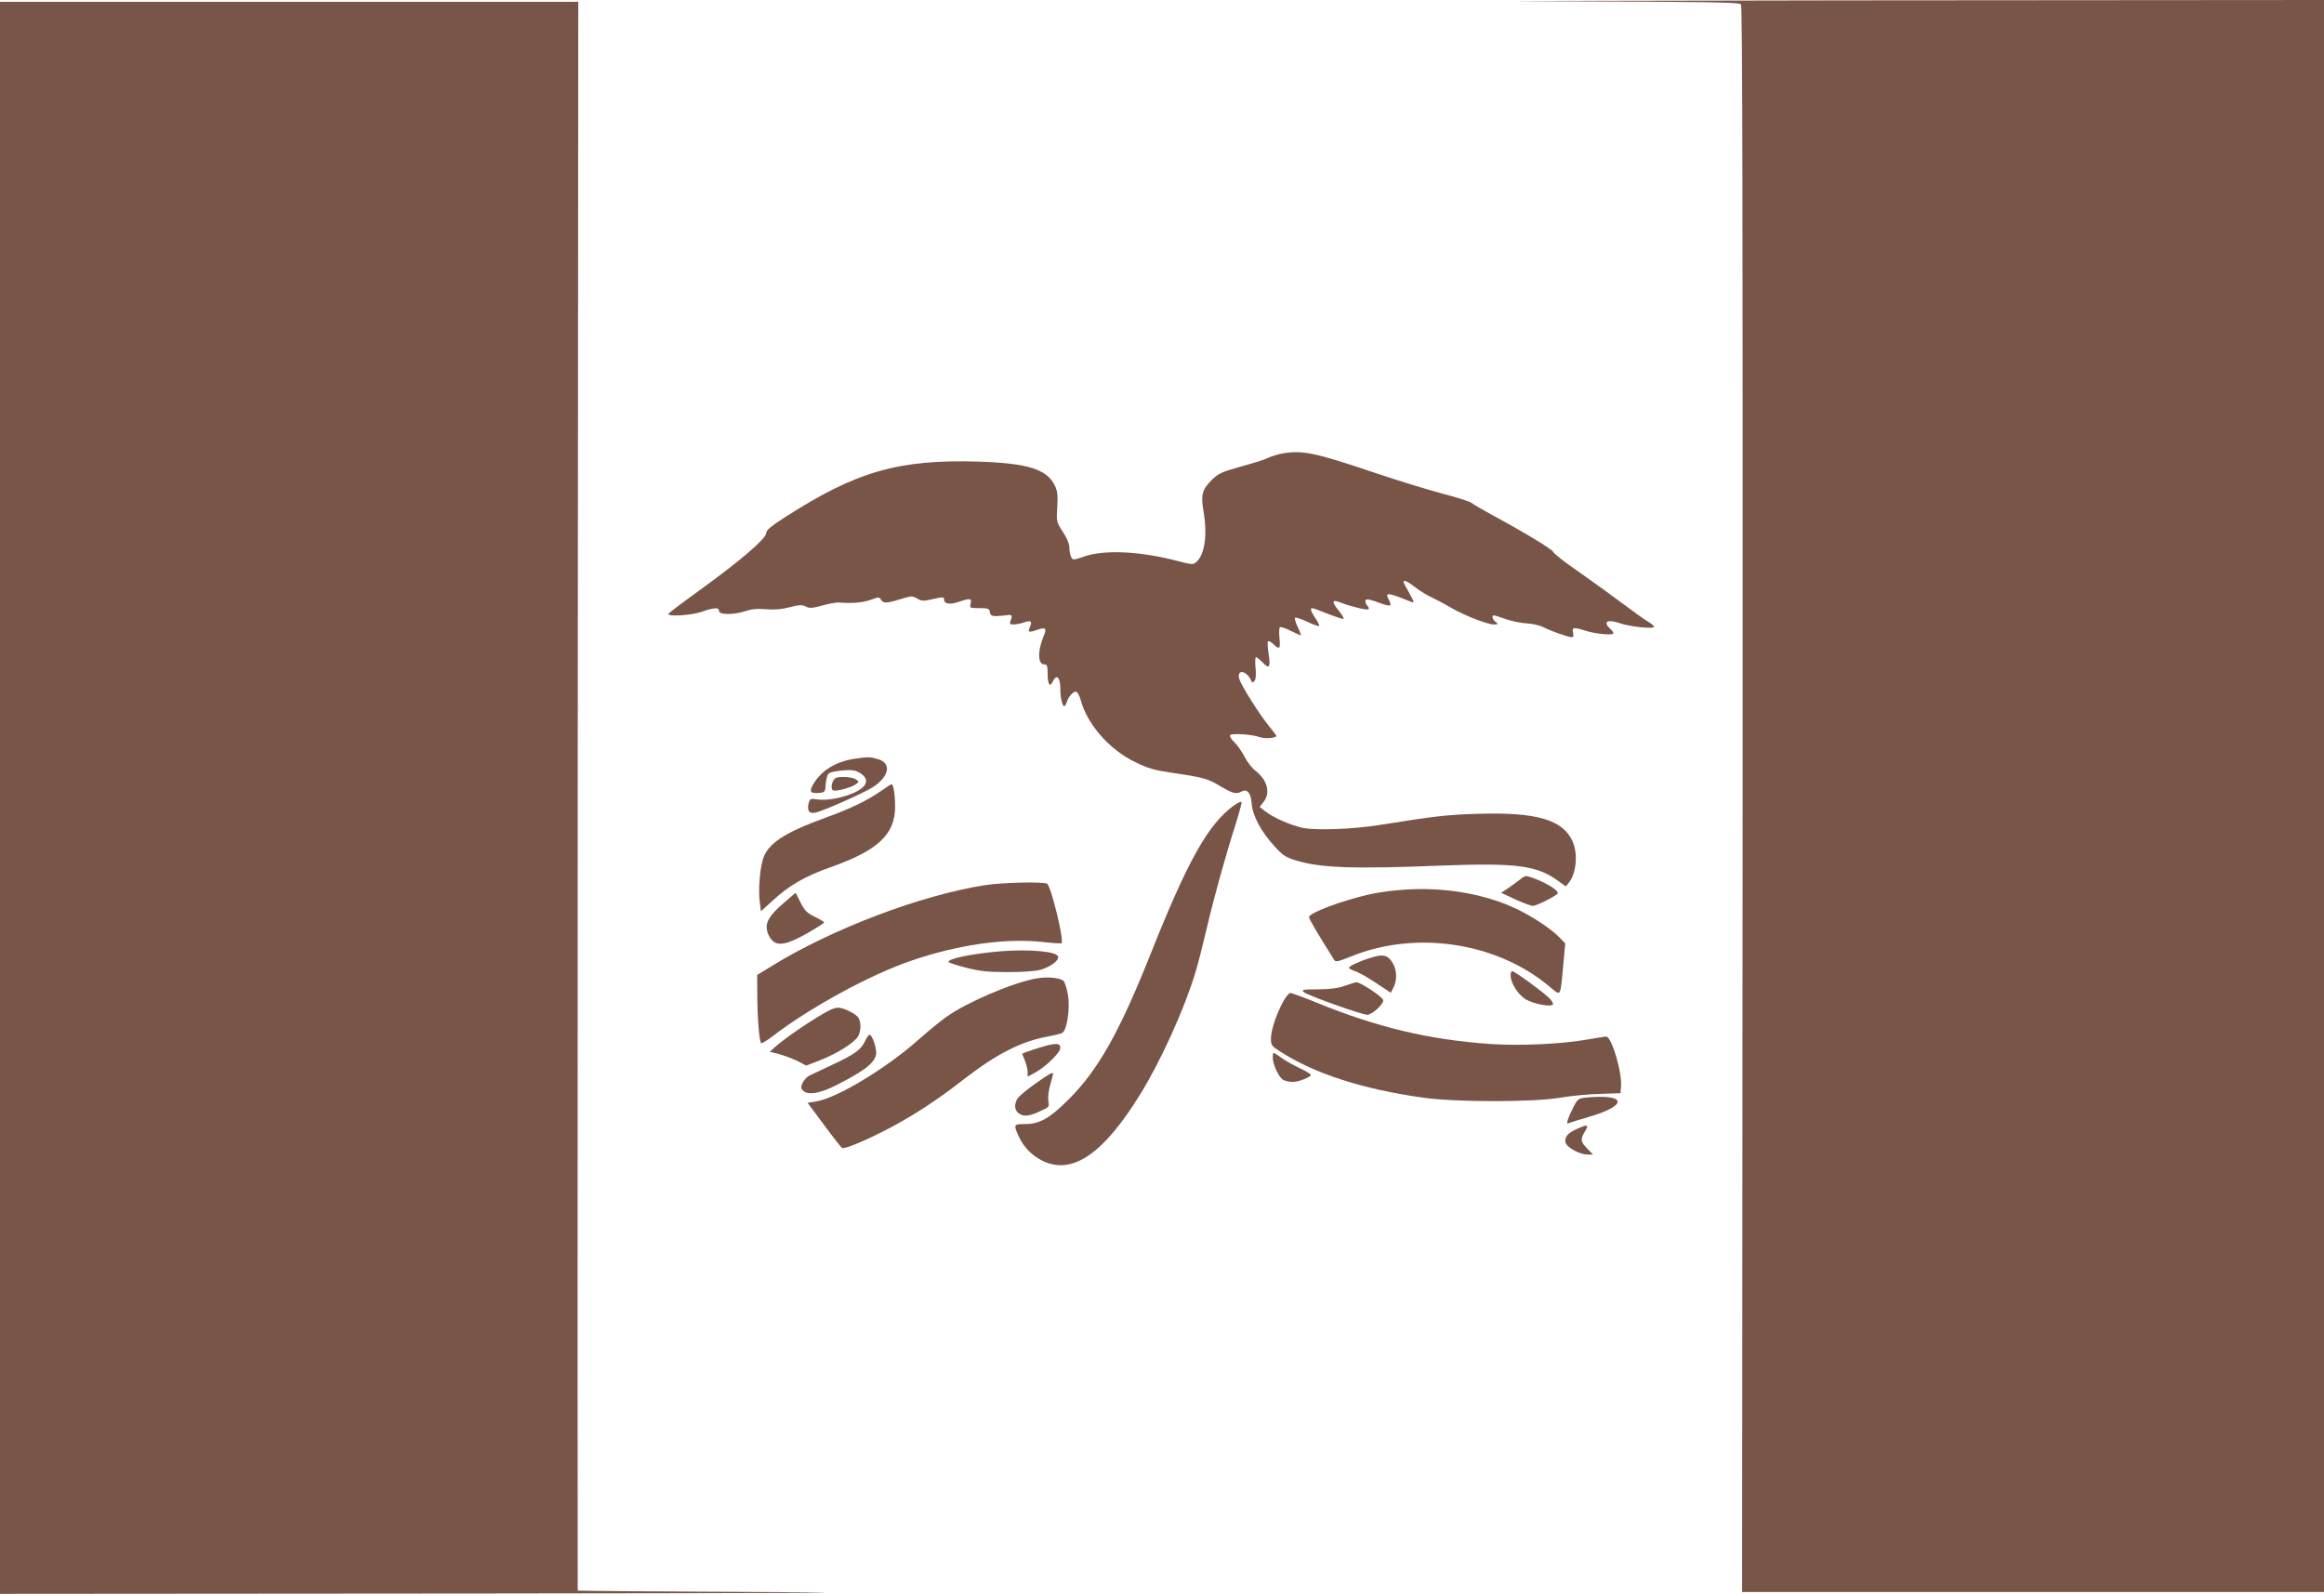 <?xml version="1.0" standalone="no"?>
<!DOCTYPE svg PUBLIC "-//W3C//DTD SVG 20010904//EN"
 "http://www.w3.org/TR/2001/REC-SVG-20010904/DTD/svg10.dtd">
<svg version="1.0" xmlns="http://www.w3.org/2000/svg"
 width="1280pt" height="878pt" viewBox="0 0 1280 878"
 preserveAspectRatio="xMidYMid meet">
<g transform="translate(0,878) scale(0.1,-0.1)"
fill="#795548" stroke="none">
<path d="M8546 8773 c852 -3 1034 -5 1043 -17 8 -10 10 -1164 9 -4380 l-3
-4366 1603 0 1602 0 0 4385 0 4385 -2642 -2 c-1454 -2 -2179 -4 -1612 -5z"/>
<path d="M0 4385 l0 -4385 2643 2 c1792 2 2304 4 1592 8 -577 3 -1051 6 -1053
8 -1 1 -1 1971 0 4377 l3 4375 -1592 0 -1593 0 0 -4385z"/>
<path d="M7053 6280 c-23 -5 -54 -15 -70 -23 -15 -8 -82 -29 -148 -47 -107
-30 -125 -38 -162 -75 -51 -51 -60 -81 -45 -167 23 -131 8 -242 -38 -283 -18
-16 -23 -16 -97 3 -214 56 -410 66 -526 25 -55 -19 -58 -19 -67 -2 -6 10 -10
33 -10 51 0 22 -13 53 -36 88 -35 54 -36 56 -31 137 4 67 1 89 -14 120 -44 88
-149 121 -414 130 -441 14 -675 -52 -1065 -302 -84 -54 -110 -75 -110 -92 0
-30 -145 -154 -362 -311 -97 -70 -177 -130 -177 -134 -2 -16 127 -8 184 12 69
24 95 25 95 5 0 -23 85 -23 153 1 27 9 60 12 106 8 46 -4 85 -1 130 11 54 14
69 14 89 4 20 -11 34 -10 90 5 37 11 78 18 92 17 72 -6 134 -1 176 15 43 16
47 16 56 1 12 -22 32 -21 109 3 58 18 64 18 90 3 24 -14 35 -15 79 -5 65 15
70 15 70 -2 0 -23 34 -28 81 -11 63 21 72 20 65 -10 -6 -24 -5 -25 48 -25 49
0 55 -2 58 -22 3 -24 16 -26 93 -17 30 4 33 0 20 -33 -6 -14 -2 -18 17 -18 14
0 39 5 57 11 39 14 48 7 33 -26 -13 -29 -6 -31 45 -13 43 15 50 6 30 -39 -33
-80 -31 -153 4 -153 16 0 19 -8 19 -47 0 -62 12 -83 28 -48 21 45 42 25 42
-40 0 -45 11 -95 21 -95 4 0 11 10 15 23 8 28 33 57 50 57 7 0 18 -19 25 -42
35 -136 158 -277 301 -346 69 -34 108 -45 190 -57 190 -28 209 -34 278 -75 69
-41 89 -47 119 -30 31 16 51 -9 55 -67 5 -66 51 -153 123 -232 47 -52 63 -63
118 -80 136 -42 310 -49 808 -29 409 15 521 1 638 -84 l43 -31 18 22 c40 51
50 159 19 227 -54 119 -199 161 -521 151 -172 -5 -237 -13 -545 -62 -144 -23
-340 -30 -417 -16 -68 14 -166 57 -211 93 l-29 23 21 27 c40 50 22 120 -43
171 -20 15 -48 51 -62 80 -15 28 -40 64 -56 79 -16 15 -27 32 -23 38 7 12 121
5 161 -10 27 -11 94 -6 94 6 0 3 -18 26 -39 52 -53 64 -158 231 -166 264 -14
56 45 43 68 -15 4 -9 8 -8 17 3 7 9 9 37 5 73 -3 31 -2 57 3 57 4 0 21 -14 37
-30 36 -38 44 -26 32 50 -5 33 -7 63 -3 67 3 4 16 -3 29 -15 35 -33 40 -27 34
33 -3 30 -2 57 3 60 5 3 32 -6 59 -20 28 -14 53 -25 56 -25 2 0 -5 20 -17 45
-12 24 -19 48 -15 52 4 3 34 -6 67 -22 33 -16 62 -26 65 -23 3 3 -6 22 -20 42
-25 37 -31 56 -17 56 4 0 41 -13 82 -30 41 -16 81 -29 88 -30 7 0 -3 20 -24
45 -41 51 -39 65 9 46 53 -21 147 -44 154 -37 4 3 1 12 -5 18 -7 7 -12 18 -12
26 0 16 19 13 89 -13 51 -18 59 -14 41 20 -24 45 -11 43 124 -11 17 -7 15 1
-12 49 -18 31 -32 59 -32 62 0 13 24 2 67 -32 27 -20 67 -45 91 -55 23 -11 69
-35 101 -54 72 -43 203 -94 239 -94 25 1 25 2 10 14 -18 13 -24 36 -10 36 4 0
35 -9 67 -21 33 -11 85 -22 115 -23 30 -2 70 -11 89 -20 41 -22 138 -56 158
-56 9 0 11 7 7 25 -7 30 3 31 67 11 51 -17 148 -27 154 -16 3 4 -4 15 -15 25
-45 41 -17 56 55 31 51 -18 185 -32 185 -19 0 5 -14 17 -32 28 -18 10 -78 53
-135 96 -56 42 -165 121 -242 175 -78 53 -143 105 -146 113 -5 15 -148 102
-340 206 -50 28 -100 56 -109 64 -9 8 -81 31 -159 51 -78 21 -243 71 -367 113
-344 116 -410 130 -527 107z"/>
<path d="M4705 4600 c-98 -15 -177 -62 -221 -132 -30 -47 -23 -61 27 -56 33 3
34 5 37 50 2 25 9 51 16 57 8 7 42 14 77 17 53 4 69 2 97 -15 72 -46 20 -103
-124 -137 -41 -9 -83 -12 -110 -8 -40 6 -43 5 -50 -20 -10 -42 2 -59 35 -53
45 9 274 111 322 143 89 60 100 132 22 153 -42 12 -54 12 -128 1z"/>
<path d="M4590 4481 c-12 -23 -13 -48 -2 -55 12 -7 94 13 121 31 23 15 24 16
6 29 -10 8 -40 14 -67 14 -37 0 -50 -4 -58 -19z"/>
<path d="M4857 4426 c-76 -54 -173 -101 -312 -151 -228 -83 -320 -144 -344
-232 -17 -59 -24 -164 -17 -227 l7 -56 67 61 c89 82 178 133 314 181 262 92
358 181 358 334 0 66 -9 124 -19 124 -3 0 -27 -15 -54 -34z"/>
<path d="M6795 4342 c-141 -102 -254 -304 -461 -825 -169 -424 -287 -633 -448
-793 -106 -106 -162 -137 -242 -136 -61 0 -63 -3 -33 -68 27 -60 74 -107 134
-136 163 -77 334 41 537 371 113 184 241 466 302 668 14 45 41 152 61 237 40
174 108 416 161 581 19 61 34 115 32 120 -2 6 -21 -3 -43 -19z"/>
<path d="M8373 3936 c-16 -12 -45 -34 -67 -49 l-38 -25 77 -36 c43 -20 87 -36
98 -36 21 0 137 59 137 70 0 18 -67 59 -141 85 -36 13 -40 12 -66 -9z"/>
<path d="M5425 3904 c-350 -54 -843 -241 -1172 -444 l-83 -51 1 -112 c0 -123
11 -252 21 -263 4 -3 33 14 65 39 204 157 538 339 765 416 252 86 508 123 710
103 61 -7 113 -10 115 -8 15 15 -58 314 -80 328 -19 12 -245 7 -342 -8z"/>
<path d="M7720 3878 c-113 -9 -186 -23 -301 -58 -121 -37 -209 -76 -209 -92 0
-11 38 -76 139 -237 7 -11 22 -8 84 17 358 149 805 84 1098 -160 69 -57 62
-67 79 116 l11 119 -33 34 c-40 42 -141 110 -223 150 -178 89 -418 130 -645
111z"/>
<path d="M4319 3808 c-78 -67 -103 -106 -95 -151 3 -19 16 -44 28 -56 32 -35
85 -24 196 39 50 29 92 55 91 59 0 3 -23 17 -52 31 -43 21 -56 35 -78 79 l-27
53 -63 -54z"/>
<path d="M5515 3540 c-161 -13 -301 -42 -290 -60 3 -4 46 -18 97 -31 75 -19
119 -24 228 -24 83 0 153 5 181 13 58 17 105 53 96 74 -10 27 -158 40 -312 28z"/>
<path d="M7550 3504 c-63 -19 -120 -46 -120 -55 0 -4 15 -13 34 -19 19 -6 71
-35 115 -65 l81 -54 15 29 c22 43 19 101 -8 141 -26 39 -51 44 -117 23z"/>
<path d="M8320 3408 c0 -43 41 -107 83 -133 45 -26 141 -44 150 -28 4 6 -8 24
-26 40 -39 37 -185 143 -198 143 -5 0 -9 -10 -9 -22z"/>
<path d="M5708 3390 c-130 -23 -380 -130 -495 -211 -34 -24 -103 -81 -155
-127 -175 -156 -447 -320 -561 -339 l-49 -8 90 -121 c49 -67 94 -124 100 -128
13 -8 134 43 262 110 134 71 267 158 405 266 183 142 318 211 465 238 36 7 72
15 80 20 26 12 45 134 32 209 -6 35 -17 70 -24 77 -18 18 -91 25 -150 14z"/>
<path d="M7405 3349 c-35 -13 -79 -18 -145 -19 -85 0 -93 -2 -79 -15 17 -17
319 -125 350 -125 27 0 94 63 87 82 -8 20 -126 98 -147 97 -9 -1 -38 -10 -66
-20z"/>
<path d="M7066 3260 c-37 -69 -66 -156 -66 -202 0 -35 4 -41 53 -72 191 -122
453 -206 787 -253 181 -25 604 -25 752 0 59 10 158 20 220 21 l113 4 3 32 c8
79 -51 280 -82 280 -6 0 -49 -7 -95 -15 -152 -27 -377 -37 -543 -26 -339 24
-620 91 -955 227 -73 30 -139 54 -146 54 -8 0 -26 -22 -41 -50z"/>
<path d="M4565 3213 c-81 -42 -243 -152 -298 -202 l-27 -25 52 -13 c29 -8 74
-25 101 -38 l47 -25 78 30 c90 35 189 97 208 131 16 29 18 73 3 101 -12 22
-83 58 -114 57 -11 0 -33 -7 -50 -16z"/>
<path d="M4764 3044 c-22 -47 -59 -73 -179 -129 -55 -26 -111 -52 -125 -59
-14 -6 -31 -24 -39 -40 -11 -24 -11 -30 2 -44 27 -26 92 -16 181 29 155 79
210 121 221 169 6 28 -20 110 -36 110 -4 0 -16 -16 -25 -36z"/>
<path d="M5775 3023 c-31 -7 -145 -44 -145 -48 0 -1 7 -19 15 -38 8 -20 15
-48 15 -62 l0 -26 42 23 c60 33 138 110 138 136 0 22 -16 26 -65 15z"/>
<path d="M7010 2953 c1 -39 34 -109 58 -122 12 -6 35 -11 52 -11 33 0 100 27
100 39 0 4 -28 21 -62 37 -34 16 -79 41 -100 57 -21 15 -40 27 -43 27 -3 0 -5
-12 -5 -27z"/>
<path d="M5700 2809 c-47 -33 -90 -70 -97 -82 -19 -35 -15 -65 11 -82 27 -18
56 -14 124 18 40 18 42 21 36 52 -3 20 1 56 10 88 9 30 16 58 16 61 0 13 -18
3 -100 -55z"/>
<path d="M8727 2733 c-33 -4 -40 -10 -61 -51 -13 -26 -27 -58 -31 -71 -6 -21
-5 -23 11 -16 11 4 57 19 104 32 223 65 209 130 -23 106z"/>
<path d="M8685 2561 c-49 -22 -68 -43 -63 -73 4 -27 77 -68 122 -68 l30 0 -32
33 c-37 38 -39 51 -12 95 23 37 14 40 -45 13z"/>
</g>
</svg>
